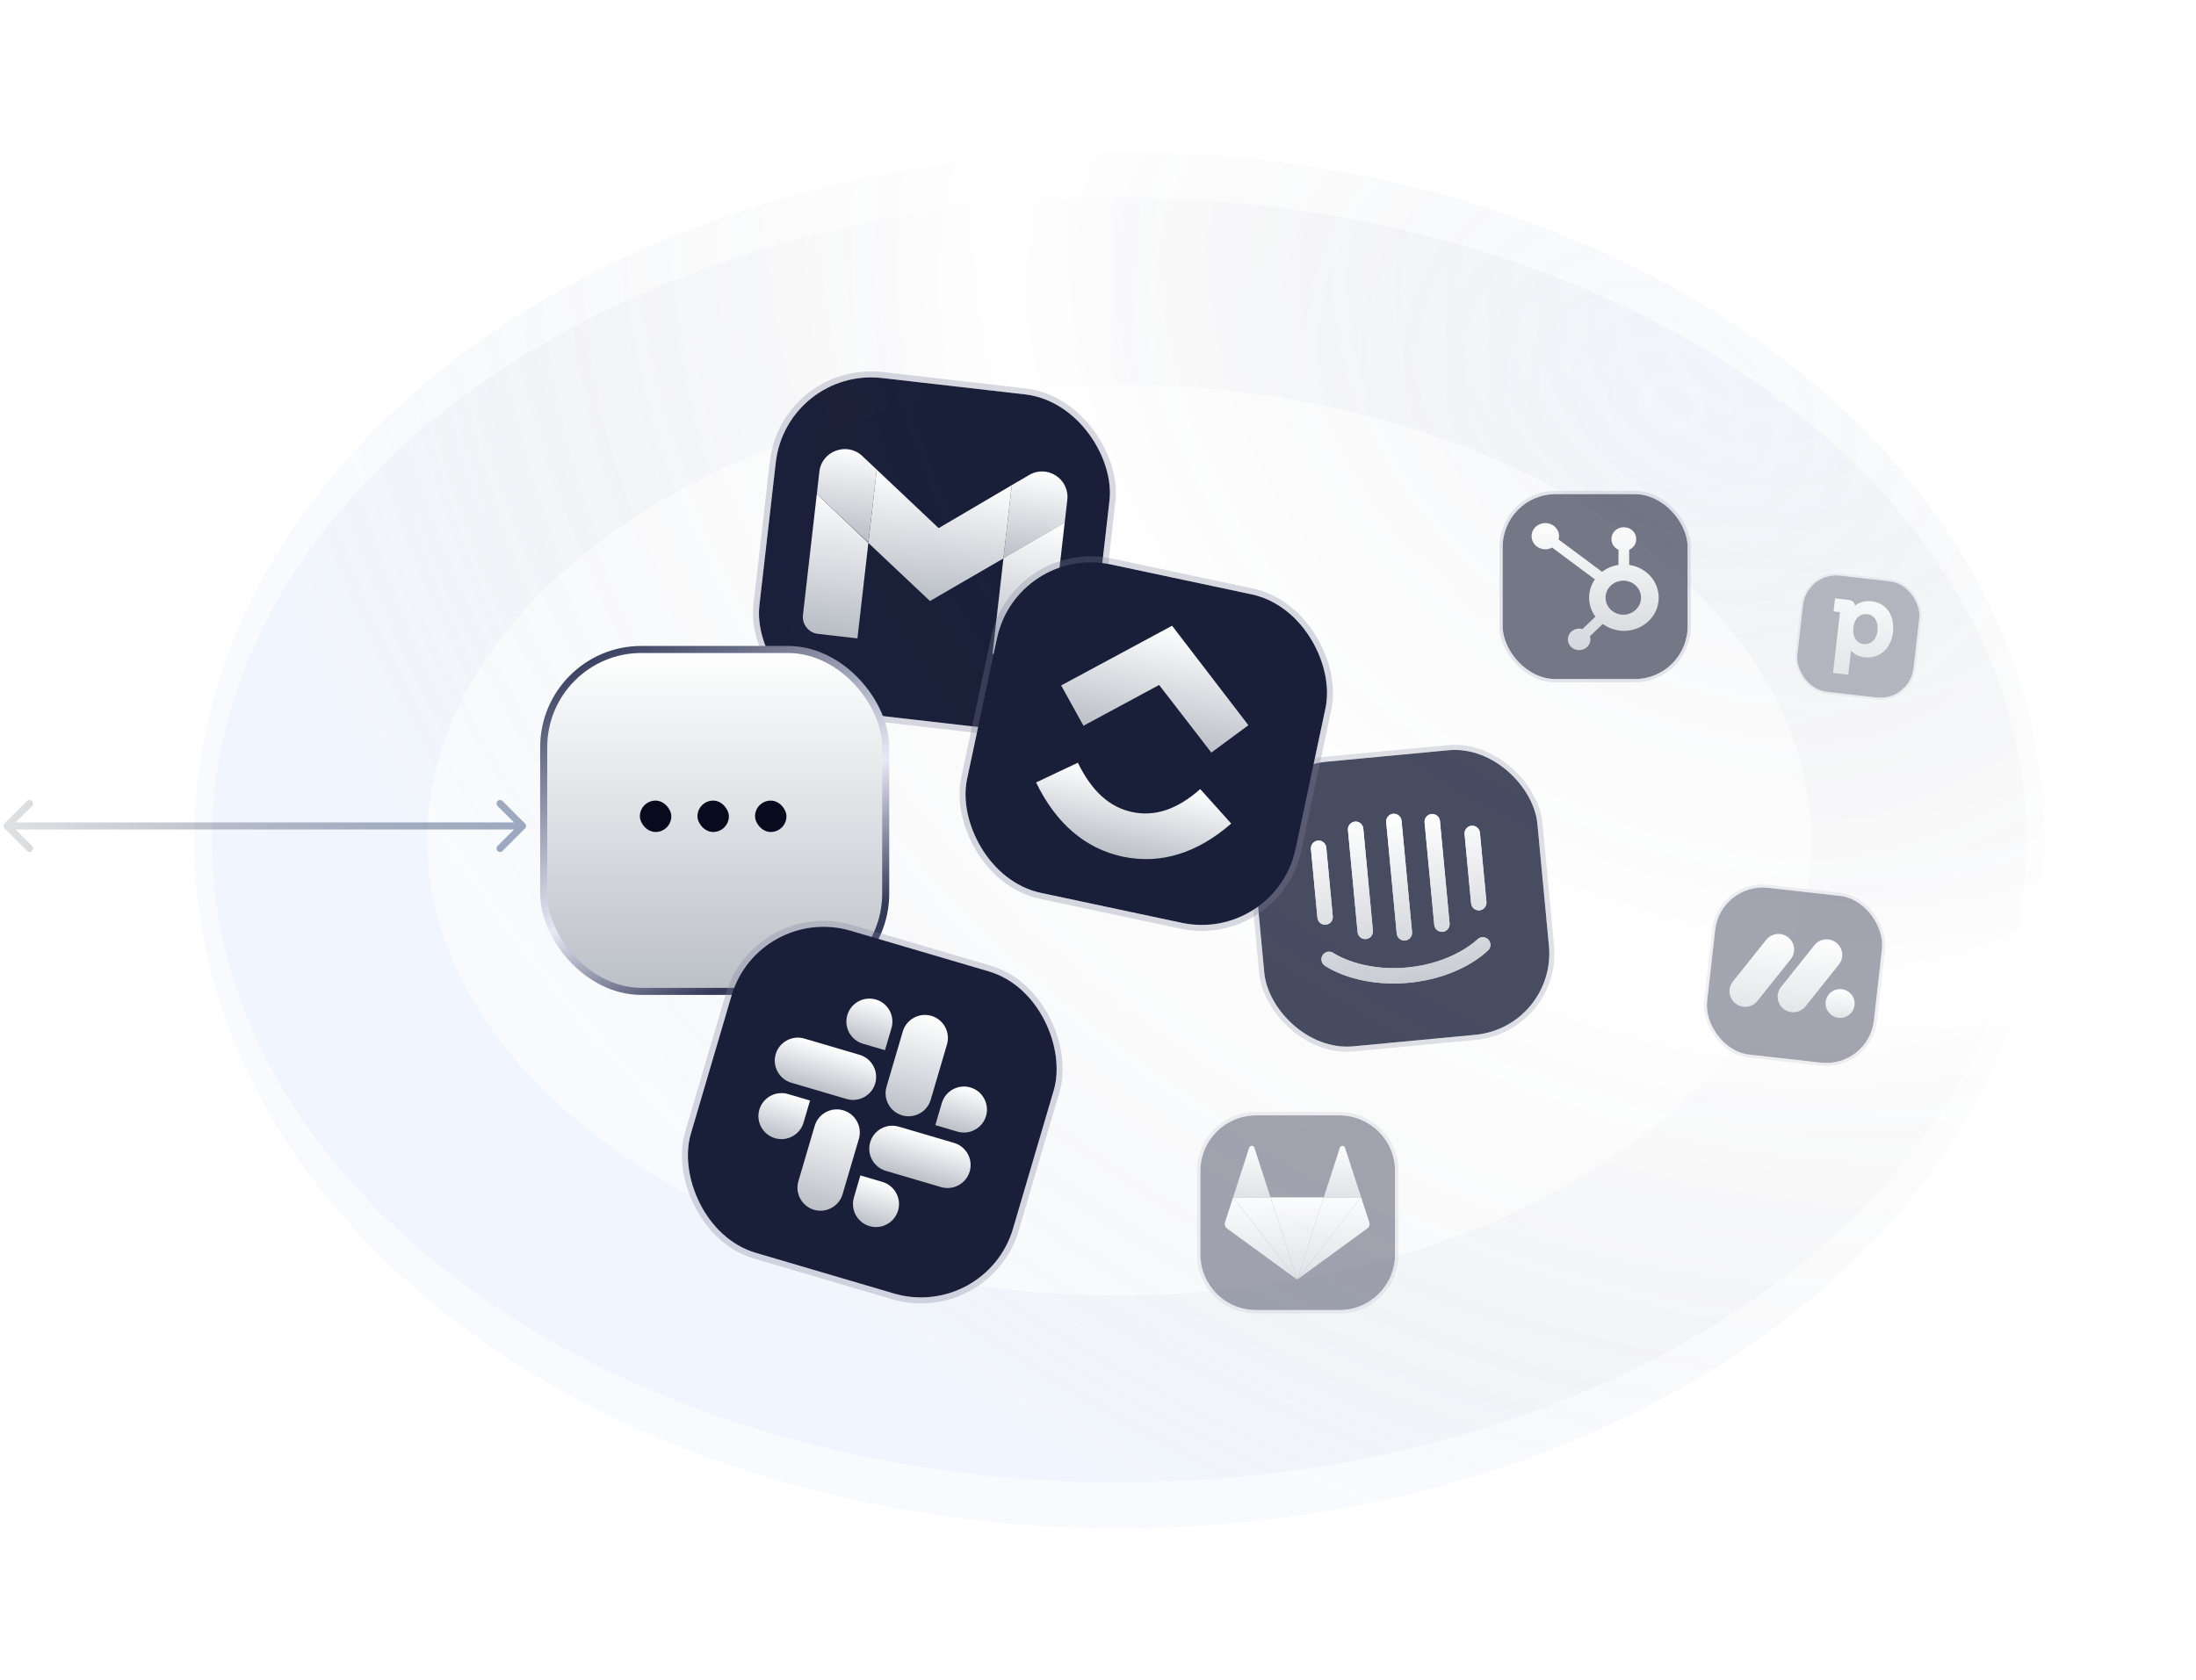 <svg width="311" height="238" viewBox="0 0 311 238" fill="none" xmlns="http://www.w3.org/2000/svg">
    <g>
        <rect x="111.413" y="52" width="47.568" height="47.568" rx="13.591" transform="rotate(6.534 111.413 52)"
            fill="#1A1F39" />
        <rect x="111.039" y="51.53" width="48.417" height="48.417" rx="14.015"
            transform="rotate(6.534 111.039 51.53)" stroke="#7C819B" stroke-opacity="0.3" stroke-width="0.849" />
        <path
            d="M115.837 89.79L121.43 90.431L122.979 76.906L115.677 69.98L113.714 87.121C113.563 88.436 114.521 89.64 115.837 89.79Z"
            fill="url(#paint0_linear_4_766)" />
        <path
            d="M140.559 92.622L146.152 93.263C147.468 93.414 148.673 92.457 148.824 91.142L150.787 74.002L142.114 79.051"
            fill="url(#paint1_linear_4_766)" />
        <path
            d="M143.297 68.719L142.108 79.097L150.782 74.049L151.153 70.808C151.492 67.85 148.301 65.772 145.747 67.287"
            fill="url(#paint2_linear_4_766)" />
        <path d="M122.979 76.906L124.167 66.528L132.933 74.811L143.297 68.719L142.109 79.098L131.702 85.137"
            fill="url(#paint3_linear_4_766)" />
        <path
            d="M116.043 66.787L115.677 69.98L122.985 76.859L124.168 66.528L122.105 64.579C119.954 62.572 116.377 63.875 116.043 66.787Z"
            fill="url(#paint4_linear_4_766)" />
    </g>
    <g opacity="0.08" filter="url(#filter1_f_4_766)">
        <ellipse cx="114.5" cy="81" rx="114.5" ry="81" transform="matrix(-1 0 0 1 273 38)"
            stroke="url(#paint5_radial_4_766)" stroke-width="33" />
    </g>
    <g opacity="0.08" filter="url(#filter2_f_4_766)">
        <ellipse cx="128.5" cy="91" rx="128.5" ry="91" transform="matrix(-1 0 0 1 287 28)"
            fill="url(#paint6_radial_4_766)" />
    </g>
    <g opacity="0.8">
        <rect x="176.332" y="108.99" width="40.49" height="40.49" rx="11.569"
            transform="rotate(-5.389 176.332 108.99)" fill="#1A1F39" />
        <rect x="175.938" y="108.664" width="41.214" height="41.214" rx="11.93"
            transform="rotate(-5.389 175.938 108.664)" stroke="#7C819B" stroke-opacity="0.3"
            stroke-width="0.723" />
        <path
            d="M210.511 127.755C210.539 128.046 210.451 128.336 210.266 128.561C210.082 128.785 209.817 128.927 209.529 128.954C209.241 128.981 208.954 128.892 208.731 128.706C208.508 128.519 208.367 128.251 208.339 127.96L207.416 118.167C207.388 117.876 207.476 117.587 207.66 117.362C207.845 117.137 208.11 116.996 208.398 116.969C208.686 116.941 208.973 117.031 209.196 117.217C209.419 117.404 209.56 117.672 209.587 117.962L210.511 127.755ZM210.774 134.577C210.645 134.735 206.926 138.513 199.523 139.212C192.119 139.91 187.788 136.909 187.604 136.781C187.488 136.699 187.389 136.596 187.312 136.476C187.236 136.356 187.184 136.222 187.159 136.081C187.134 135.941 187.137 135.797 187.167 135.658C187.197 135.519 187.254 135.387 187.335 135.27C187.502 135.034 187.754 134.874 188.038 134.824C188.322 134.775 188.613 134.842 188.849 135.009C188.916 135.048 192.803 137.661 199.309 137.047C205.816 136.434 209.17 133.119 209.204 133.089C209.407 132.882 209.682 132.763 209.97 132.758C210.259 132.753 210.538 132.862 210.749 133.062C210.953 133.26 211.07 133.531 211.077 133.817C211.084 134.102 210.978 134.378 210.784 134.585L210.774 134.577ZM185.653 120.22C185.641 119.927 185.745 119.641 185.942 119.426C186.139 119.21 186.413 119.082 186.703 119.07C186.972 119.06 187.236 119.151 187.443 119.326C187.65 119.5 187.786 119.746 187.824 120.015L188.746 129.79C188.774 130.081 188.686 130.371 188.502 130.595C188.317 130.82 188.052 130.962 187.764 130.989C187.476 131.016 187.189 130.927 186.966 130.74C186.743 130.554 186.602 130.286 186.575 129.995L185.653 120.22ZM190.895 117.532C190.884 117.239 190.988 116.953 191.185 116.738C191.381 116.522 191.655 116.394 191.945 116.382C192.215 116.372 192.478 116.463 192.685 116.638C192.893 116.812 193.028 117.058 193.067 117.327L194.434 131.822C194.462 132.113 194.373 132.403 194.189 132.627C194.005 132.852 193.74 132.994 193.452 133.021C193.164 133.048 192.876 132.959 192.653 132.772C192.43 132.586 192.29 132.318 192.262 132.027L190.895 117.532ZM196.318 116.472C196.291 116.181 196.379 115.892 196.563 115.667C196.747 115.442 197.013 115.301 197.301 115.273C197.589 115.246 197.876 115.336 198.099 115.522C198.322 115.708 198.462 115.976 198.49 116.267L199.977 132.031C200.004 132.321 199.916 132.611 199.732 132.836C199.548 133.06 199.282 133.202 198.994 133.229C198.706 133.256 198.419 133.167 198.196 132.981C197.973 132.794 197.833 132.526 197.805 132.235L196.318 116.472ZM201.754 116.508C201.727 116.217 201.815 115.927 201.999 115.702C202.183 115.478 202.449 115.336 202.736 115.309C203.025 115.282 203.312 115.371 203.535 115.558C203.758 115.744 203.898 116.012 203.926 116.303L205.293 130.798C205.321 131.089 205.233 131.378 205.048 131.603C204.864 131.828 204.599 131.969 204.311 131.996C204.023 132.024 203.736 131.934 203.513 131.748C203.29 131.561 203.149 131.293 203.121 131.003L201.754 116.508Z"
            fill="url(#paint7_linear_4_766)" />
        <path
            d="M196.318 116.472C196.291 116.181 196.379 115.892 196.563 115.667C196.747 115.442 197.013 115.301 197.301 115.273C197.589 115.246 197.876 115.336 198.099 115.522C198.322 115.708 198.462 115.976 198.49 116.267L199.977 132.031C200.004 132.321 199.916 132.611 199.732 132.836C199.548 133.06 199.282 133.202 198.994 133.229C198.706 133.256 198.419 133.167 198.196 132.981C197.973 132.794 197.833 132.526 197.805 132.235L196.318 116.472Z"
            fill="url(#paint8_linear_4_766)" />
        <path
            d="M201.754 116.508C201.727 116.217 201.815 115.927 201.999 115.702C202.183 115.478 202.449 115.336 202.736 115.309C203.025 115.282 203.312 115.371 203.535 115.558C203.758 115.744 203.898 116.012 203.926 116.303L205.293 130.798C205.321 131.089 205.233 131.378 205.048 131.603C204.864 131.828 204.599 131.969 204.311 131.996C204.023 132.024 203.736 131.934 203.513 131.748C203.29 131.561 203.149 131.293 203.121 131.003L201.754 116.508Z"
            fill="url(#paint9_linear_4_766)" />
        <path
            d="M210.511 127.755C210.539 128.046 210.451 128.336 210.266 128.561C210.082 128.785 209.817 128.927 209.529 128.954C209.241 128.981 208.954 128.892 208.731 128.706C208.508 128.519 208.367 128.251 208.339 127.96L207.416 118.167C207.388 117.876 207.476 117.587 207.66 117.362C207.845 117.137 208.11 116.996 208.398 116.969C208.686 116.941 208.973 117.031 209.196 117.217C209.419 117.404 209.56 117.672 209.587 117.962L210.511 127.755Z"
            fill="url(#paint10_linear_4_766)" />
        <path
            d="M210.774 134.577C210.645 134.735 206.926 138.513 199.523 139.212C192.119 139.91 187.788 136.909 187.604 136.781C187.488 136.699 187.389 136.596 187.312 136.476C187.236 136.356 187.184 136.222 187.159 136.081C187.134 135.941 187.137 135.797 187.167 135.658C187.197 135.519 187.254 135.387 187.335 135.27C187.502 135.034 187.754 134.874 188.038 134.824C188.322 134.775 188.613 134.842 188.849 135.009C188.916 135.048 192.803 137.661 199.309 137.047C205.816 136.434 209.17 133.119 209.204 133.089C209.407 132.882 209.682 132.763 209.97 132.758C210.259 132.753 210.538 132.862 210.749 133.062C210.953 133.26 211.07 133.531 211.077 133.817C211.084 134.102 210.978 134.378 210.784 134.585L210.774 134.577Z"
            fill="url(#paint11_linear_4_766)" />
        <path
            d="M190.895 117.532C190.884 117.239 190.988 116.953 191.185 116.738C191.381 116.522 191.655 116.394 191.945 116.382C192.215 116.372 192.478 116.463 192.685 116.638C192.893 116.812 193.028 117.058 193.067 117.327L194.434 131.822C194.462 132.113 194.373 132.403 194.189 132.627C194.005 132.852 193.74 132.994 193.452 133.021C193.164 133.048 192.876 132.959 192.653 132.772C192.43 132.586 192.29 132.318 192.262 132.027L190.895 117.532Z"
            fill="url(#paint12_linear_4_766)" />
        <path
            d="M185.653 120.22C185.641 119.927 185.745 119.641 185.942 119.426C186.139 119.21 186.413 119.082 186.703 119.07C186.972 119.06 187.236 119.151 187.443 119.326C187.65 119.5 187.786 119.746 187.824 120.015L188.746 129.79C188.774 130.081 188.686 130.371 188.502 130.595C188.317 130.82 188.052 130.962 187.764 130.989C187.476 131.016 187.189 130.927 186.966 130.74C186.743 130.554 186.602 130.286 186.575 129.995L185.653 120.22Z"
            fill="url(#paint13_linear_4_766)" />
    </g>
    <g opacity="0.6">
        <rect x="212.812" y="70" width="26.189" height="26.189" rx="7.482" fill="#1A1F39" />
        <rect x="212.578" y="69.766" width="26.656" height="26.656" rx="7.716" stroke="#7C819B"
            stroke-opacity="0.3" stroke-width="0.468" />
        <path
            d="M230.728 80.02V77.876C231.024 77.744 231.275 77.534 231.452 77.27C231.628 77.007 231.723 76.701 231.724 76.388V76.339C231.724 75.427 230.95 74.688 229.996 74.688H229.944C228.99 74.688 228.216 75.427 228.216 76.339V76.388C228.217 76.701 228.312 77.007 228.488 77.27C228.665 77.534 228.916 77.744 229.212 77.876V80.02C228.36 80.145 227.557 80.483 226.885 80.999L220.729 76.419C220.773 76.268 220.796 76.112 220.798 75.956C220.799 75.588 220.686 75.228 220.472 74.922C220.259 74.615 219.955 74.376 219.599 74.235C219.244 74.093 218.852 74.056 218.474 74.127C218.096 74.198 217.749 74.375 217.476 74.635C217.203 74.894 217.017 75.226 216.941 75.586C216.866 75.947 216.904 76.321 217.051 76.662C217.198 77.002 217.447 77.293 217.767 77.497C218.087 77.702 218.463 77.812 218.848 77.812C219.185 77.811 219.516 77.725 219.807 77.563L225.869 82.069C224.755 83.677 224.785 85.773 225.944 87.351L224.101 89.113C223.952 89.067 223.796 89.043 223.64 89.041C222.757 89.042 222.042 89.726 222.042 90.569C222.042 91.413 222.758 92.096 223.641 92.097C224.524 92.097 225.24 91.413 225.241 90.57C225.238 90.421 225.213 90.272 225.165 90.13L226.989 88.387C228.619 89.586 230.857 89.689 232.6 88.646C234.343 87.603 235.223 85.634 234.805 83.711C234.388 81.787 232.761 80.315 230.728 80.02ZM229.972 87.072C229.635 87.08 229.299 87.024 228.985 86.907C228.671 86.79 228.385 86.614 228.144 86.389C227.902 86.165 227.71 85.896 227.579 85.6C227.448 85.303 227.38 84.984 227.38 84.662C227.38 84.34 227.448 84.022 227.579 83.725C227.71 83.428 227.902 83.16 228.144 82.935C228.385 82.711 228.671 82.535 228.985 82.417C229.299 82.3 229.635 82.244 229.972 82.253C231.33 82.298 232.406 83.363 232.407 84.661C232.407 85.958 231.332 87.024 229.974 87.07"
            fill="url(#paint14_linear_4_766)" />
    </g>
    <g opacity="0.4">
        <rect x="243.66" y="125" width="23.777" height="23.777" rx="6.793" transform="rotate(6.423 243.66 125)"
            fill="#1A1F39" />
        <rect x="243.473" y="124.765" width="24.202" height="24.202" rx="7.006"
            transform="rotate(6.423 243.473 124.765)" stroke="#7C819B" stroke-opacity="0.3" stroke-width="0.425" />
        <path
            d="M246.902 142.607C246.51 142.563 246.136 142.416 245.82 142.179C245.504 141.941 245.255 141.624 245.1 141.257C244.948 140.894 244.897 140.495 244.952 140.103C245.007 139.712 245.166 139.343 245.412 139.035L250.094 133.172C250.335 132.856 250.655 132.61 251.021 132.46C251.387 132.309 251.785 132.259 252.176 132.315C252.566 132.369 252.935 132.526 253.245 132.772C253.555 133.017 253.795 133.342 253.94 133.712C254.23 134.462 254.088 135.309 253.57 135.924L248.89 141.787C248.653 142.082 248.347 142.312 247.999 142.455C247.652 142.598 247.274 142.65 246.902 142.607Z"
            fill="url(#paint15_linear_4_766)" />
        <path
            d="M253.713 143.373C252.912 143.283 252.224 142.767 251.915 142.027C251.763 141.664 251.712 141.266 251.767 140.876C251.821 140.485 251.98 140.117 252.226 139.811L256.898 133.961C257.137 133.64 257.457 133.389 257.824 133.234C258.191 133.08 258.591 133.027 258.985 133.081C259.79 133.19 260.471 133.73 260.761 134.487C261.048 135.243 260.897 136.094 260.366 136.706L255.694 142.555C255.458 142.849 255.153 143.078 254.806 143.22C254.46 143.363 254.084 143.416 253.713 143.373Z"
            fill="url(#paint16_linear_4_766)" />
        <path
            d="M260.368 144.176C261.497 144.303 262.515 143.499 262.641 142.381C262.767 141.262 261.953 140.253 260.824 140.125C259.695 139.998 258.677 140.802 258.552 141.921C258.426 143.039 259.239 144.049 260.368 144.176Z"
            fill="url(#paint17_linear_4_766)" />
    </g>
    <path
        d="M0.646 116.646C0.451 116.842 0.451 117.158 0.646 117.354L3.828 120.536C4.024 120.731 4.34 120.731 4.536 120.536C4.731 120.34 4.731 120.024 4.536 119.828L1.707 117L4.536 114.172C4.731 113.976 4.731 113.66 4.536 113.464C4.34 113.269 4.024 113.269 3.828 113.464L0.646 116.646ZM74.354 117.354C74.549 117.158 74.549 116.842 74.354 116.646L71.172 113.464C70.976 113.269 70.66 113.269 70.465 113.464C70.269 113.66 70.269 113.976 70.465 114.172L73.293 117L70.465 119.828C70.269 120.024 70.269 120.34 70.465 120.536C70.66 120.731 70.976 120.731 71.172 120.536L74.354 117.354ZM1 117.5L74 117.5L74 116.5L1 116.5L1 117.5Z"
        fill="url(#paint18_radial_4_766)" />
    <g>
        <rect x="144.018" y="77.127" width="47.568" height="47.568" rx="13.591"
            transform="rotate(12.001 144.018 77.127)" fill="#1A1F39" />
        <rect x="143.69" y="76.623" width="48.417" height="48.417" rx="14.015"
            transform="rotate(12.001 143.69 76.623)" stroke="#7C819B" stroke-opacity="0.3" stroke-width="0.849" />
        <g clip-path="url(#clip0_4_766)">
            <path fill-rule="evenodd" clip-rule="evenodd"
                d="M146.73 110.837L152.646 108.041C154.628 112.1 157.153 114.352 160.329 115.027C163.505 115.702 166.666 114.711 169.977 111.777L174.366 116.66C169.579 120.839 164.381 122.488 158.986 121.341C153.643 120.205 149.515 116.573 146.73 110.837Z"
                fill="url(#paint19_linear_4_766)" />
            <path fill-rule="evenodd" clip-rule="evenodd"
                d="M164.155 97.029L153.442 102.806L150.283 97.094L165.991 88.637L176.8 102.731L171.551 106.604L164.155 97.029Z"
                fill="url(#paint20_linear_4_766)" />
        </g>
    </g>
    <g opacity="0.3">
        <rect x="255.885" y="81" width="16.564" height="16.564" rx="4.733" transform="rotate(6.534 255.885 81)"
            fill="#1A1F39" />
        <rect x="255.755" y="80.836" width="16.86" height="16.86" rx="4.881"
            transform="rotate(6.534 255.755 80.836)" stroke="#7C819B" stroke-opacity="0.3" stroke-width="0.296" />
        <path fill-rule="evenodd" clip-rule="evenodd"
            d="M262.7 85.817C263.081 85.489 263.844 85.038 265.057 85.177C267.141 85.415 268.36 87.172 268.088 89.548C267.82 91.887 266.156 93.351 264.046 93.109C263.039 92.994 262.442 92.503 262.14 92.163C262.134 92.235 262.126 92.315 262.117 92.4L261.753 95.572L259.594 95.325L260.562 86.875C260.576 86.752 260.54 86.708 260.414 86.694L259.671 86.609L259.883 84.758L261.695 84.966C262.529 85.061 262.696 85.496 262.7 85.817ZM264.433 86.995C263.602 86.9 262.649 87.363 262.468 88.948C262.352 89.955 262.756 91.102 263.919 91.235C264.781 91.334 265.727 90.783 265.894 89.326C266.041 88.048 265.453 87.112 264.433 86.995Z"
            fill="url(#paint21_linear_4_766)" />
    </g>
    <g>
        <rect x="77" y="92" width="48.432" height="48.432" rx="13.84" fill="url(#paint22_linear_4_766)" />
        <rect x="77" y="92" width="48.432" height="48.432" rx="13.84" stroke="url(#paint23_linear_4_766)" />
        <rect x="90.622" y="113.406" width="4.448" height="4.448" rx="2.224" fill="#080A1E" />
        <rect x="98.776" y="113.406" width="4.448" height="4.448" rx="2.224" fill="#080A1E" />
        <rect x="106.931" y="113.406" width="4.448" height="4.448" rx="2.224" fill="#080A1E" />
    </g>
    <g opacity="0.4">
        <path
            d="M170 165.876C170 161.526 173.526 158 177.876 158H189.691C194.041 158 197.568 161.526 197.568 165.876V177.691C197.568 182.041 194.041 185.568 189.691 185.568H177.876C173.526 185.568 170 182.041 170 177.691V165.876Z"
            fill="#1A1F39" />
        <path
            d="M189.691 157.754H177.876C173.39 157.754 169.754 161.39 169.754 165.876V177.691C169.754 182.177 173.39 185.814 177.876 185.814H189.691C194.177 185.814 197.814 182.177 197.814 177.691V165.876C197.814 161.39 194.177 157.754 189.691 157.754Z"
            stroke="#7C819B" stroke-opacity="0.3" stroke-width="0.492" />
        <path d="M183.702 181.262L187.482 169.604H179.921L183.702 181.262Z" fill="url(#paint24_linear_4_766)" />
        <path d="M183.702 181.262L179.921 169.604H174.634L183.702 181.262Z" fill="url(#paint25_linear_4_766)" />
        <path
            d="M174.635 169.604L173.484 173.143C173.381 173.462 173.493 173.818 173.764 174.016L183.693 181.253L174.635 169.604Z"
            fill="url(#paint26_linear_4_766)" />
        <path
            d="M174.634 169.604H179.931L177.647 162.582C177.535 162.216 177.02 162.216 176.908 162.582L174.634 169.604Z"
            fill="url(#paint27_linear_4_766)" />
        <path d="M183.702 181.262L187.482 169.604H192.779L183.702 181.262Z" fill="url(#paint28_linear_4_766)" />
        <path
            d="M192.77 169.604L193.921 173.143C194.024 173.462 193.911 173.818 193.64 174.016L183.711 181.253L192.77 169.604Z"
            fill="url(#paint29_linear_4_766)" />
        <path
            d="M192.77 169.604H187.473L189.747 162.582C189.869 162.225 190.374 162.225 190.486 162.582L192.77 169.604Z"
            fill="url(#paint30_linear_4_766)" />
    </g>
    <g>
        <rect x="107.434" y="128" width="47.568" height="47.568" rx="13.591" transform="rotate(16.404 107.434 128)"
            fill="#1A1F39" />
        <rect x="107.146" y="127.473" width="48.417" height="48.417" rx="14.015"
            transform="rotate(16.404 107.146 127.473)" stroke="#7C819B" stroke-opacity="0.3" stroke-width="0.849" />
        <path
            d="M113.799 159.023C113.292 160.745 111.471 161.737 109.749 161.23C108.027 160.724 107.034 158.903 107.541 157.18C108.048 155.458 109.869 154.466 111.591 154.973L114.72 155.894L113.799 159.023Z"
            fill="url(#paint31_linear_4_766)" />
        <path
            d="M115.376 159.487C115.883 157.765 117.704 156.772 119.426 157.279C121.148 157.786 122.141 159.607 121.634 161.329L119.327 169.164C118.82 170.886 116.999 171.878 115.277 171.371C113.555 170.864 112.562 169.043 113.069 167.321L115.376 159.487Z"
            fill="url(#paint32_linear_4_766)" />
        <path
            d="M122.204 147.844C120.481 147.337 119.489 145.516 119.996 143.794C120.503 142.072 122.324 141.079 124.046 141.586C125.768 142.093 126.761 143.914 126.254 145.636L125.332 148.765L122.204 147.844Z"
            fill="url(#paint33_linear_4_766)" />
        <path
            d="M121.739 149.42C123.462 149.927 124.454 151.748 123.947 153.47C123.44 155.193 121.619 156.185 119.897 155.678L112.063 153.372C110.34 152.865 109.348 151.044 109.855 149.322C110.362 147.6 112.183 146.607 113.905 147.114L121.739 149.42Z"
            fill="url(#paint34_linear_4_766)" />
        <path
            d="M133.383 156.249C133.89 154.526 135.711 153.534 137.433 154.041C139.156 154.548 140.148 156.369 139.641 158.091C139.134 159.813 137.313 160.806 135.591 160.299L132.462 159.377L133.383 156.249Z"
            fill="url(#paint35_linear_4_766)" />
        <path
            d="M131.807 155.784C131.3 157.506 129.479 158.499 127.757 157.992C126.035 157.485 125.042 155.664 125.549 153.942L127.855 146.108C128.362 144.385 130.183 143.393 131.905 143.9C133.628 144.407 134.62 146.228 134.113 147.95L131.807 155.784Z"
            fill="url(#paint36_linear_4_766)" />
        <path
            d="M124.979 167.427C126.701 167.934 127.694 169.755 127.187 171.477C126.68 173.199 124.859 174.192 123.137 173.685C121.415 173.178 120.422 171.357 120.929 169.635L121.85 166.506L124.979 167.427Z"
            fill="url(#paint37_linear_4_766)" />
        <path
            d="M125.443 165.851C123.721 165.344 122.728 163.523 123.235 161.801C123.742 160.078 125.563 159.086 127.285 159.593L135.12 161.899C136.842 162.406 137.835 164.227 137.328 165.949C136.821 167.671 135 168.664 133.278 168.157L125.443 165.851Z"
            fill="url(#paint38_linear_4_766)" />
    </g>
    <defs>
        <filter id="filter1_f_4_766" x="6.2" y="0.2" width="304.6" height="237.6" filterUnits="userSpaceOnUse"
            color-interpolation-filters="sRGB">
            <feFlood flood-opacity="0" result="BackgroundImageFix" />
            <feBlend mode="normal" in="SourceGraphic" in2="BackgroundImageFix" result="shape" />
            <feGaussianBlur stdDeviation="10.65" result="effect1_foregroundBlur_4_766" />
        </filter>
        <filter id="filter2_f_4_766" x="8.7" y="6.7" width="299.6" height="224.6" filterUnits="userSpaceOnUse"
            color-interpolation-filters="sRGB">
            <feFlood flood-opacity="0" result="BackgroundImageFix" />
            <feBlend mode="normal" in="SourceGraphic" in2="BackgroundImageFix" result="shape" />
            <feGaussianBlur stdDeviation="10.65" result="effect1_foregroundBlur_4_766" />
        </filter>
        <linearGradient id="paint0_linear_4_766" x1="119.672" y1="70.438" x2="117.435" y2="89.973"
            gradientUnits="userSpaceOnUse">
            <stop stop-color="white" />
            <stop offset="1" stop-color="#BBC0C7" />
        </linearGradient>
        <linearGradient id="paint1_linear_4_766" x1="146.792" y1="73.544" x2="144.554" y2="93.08"
            gradientUnits="userSpaceOnUse">
            <stop stop-color="white" />
            <stop offset="1" stop-color="#BBC0C7" />
        </linearGradient>
        <linearGradient id="paint2_linear_4_766" x1="147.569" y1="66.756" x2="146.103" y2="79.555"
            gradientUnits="userSpaceOnUse">
            <stop stop-color="white" />
            <stop offset="1" stop-color="#BBC0C7" />
        </linearGradient>
        <linearGradient id="paint3_linear_4_766" x1="133.732" y1="67.624" x2="131.726" y2="85.14"
            gradientUnits="userSpaceOnUse">
            <stop stop-color="white" />
            <stop offset="1" stop-color="#BBC0C7" />
        </linearGradient>
        <linearGradient id="paint4_linear_4_766" x1="120.447" y1="63.678" x2="118.989" y2="76.402"
            gradientUnits="userSpaceOnUse">
            <stop stop-color="white" />
            <stop offset="1" stop-color="#BBC0C7" />
        </linearGradient>
        <radialGradient id="paint5_radial_4_766" cx="0" cy="0" r="1" gradientUnits="userSpaceOnUse"
            gradientTransform="translate(36.068 19.44) rotate(61.182) scale(162.711 203.308)">
            <stop stop-color="#96B7E8" stop-opacity="0.8" />
            <stop offset="0.48" stop-color="#080A1E" stop-opacity="0" />
            <stop offset="1" stop-color="#96B7E8" stop-opacity="0.8" />
        </radialGradient>
        <radialGradient id="paint6_radial_4_766" cx="0" cy="0" r="1" gradientUnits="userSpaceOnUse"
            gradientTransform="translate(40.477 21.84) rotate(61.207) scale(182.754 228.222)">
            <stop stop-color="#96B7E8" stop-opacity="0.8" />
            <stop offset="0.48" stop-color="#080A1E" stop-opacity="0" />
            <stop offset="1" stop-color="#96B7E8" stop-opacity="0.8" />
        </radialGradient>
        <linearGradient id="paint7_linear_4_766" x1="197.26" y1="115.277" x2="199.518" y2="139.212"
            gradientUnits="userSpaceOnUse">
            <stop stop-color="white" />
            <stop offset="1" stop-color="#BBC0C7" />
        </linearGradient>
        <linearGradient id="paint8_linear_4_766" x1="197.26" y1="115.277" x2="199.518" y2="139.212"
            gradientUnits="userSpaceOnUse">
            <stop stop-color="white" />
            <stop offset="1" stop-color="#BBC0C7" />
        </linearGradient>
        <linearGradient id="paint9_linear_4_766" x1="197.26" y1="115.277" x2="199.518" y2="139.212"
            gradientUnits="userSpaceOnUse">
            <stop stop-color="white" />
            <stop offset="1" stop-color="#BBC0C7" />
        </linearGradient>
        <linearGradient id="paint10_linear_4_766" x1="197.26" y1="115.277" x2="199.518" y2="139.212"
            gradientUnits="userSpaceOnUse">
            <stop stop-color="white" />
            <stop offset="1" stop-color="#BBC0C7" />
        </linearGradient>
        <linearGradient id="paint11_linear_4_766" x1="197.26" y1="115.277" x2="199.518" y2="139.212"
            gradientUnits="userSpaceOnUse">
            <stop stop-color="white" />
            <stop offset="1" stop-color="#BBC0C7" />
        </linearGradient>
        <linearGradient id="paint12_linear_4_766" x1="197.26" y1="115.277" x2="199.518" y2="139.212"
            gradientUnits="userSpaceOnUse">
            <stop stop-color="white" />
            <stop offset="1" stop-color="#BBC0C7" />
        </linearGradient>
        <linearGradient id="paint13_linear_4_766" x1="197.26" y1="115.277" x2="199.518" y2="139.212"
            gradientUnits="userSpaceOnUse">
            <stop stop-color="white" />
            <stop offset="1" stop-color="#BBC0C7" />
        </linearGradient>
        <linearGradient id="paint14_linear_4_766" x1="225.906" y1="74.092" x2="225.906" y2="92.097"
            gradientUnits="userSpaceOnUse">
            <stop stop-color="white" />
            <stop offset="1" stop-color="#BBC0C7" />
        </linearGradient>
        <linearGradient id="paint15_linear_4_766" x1="250.114" y1="132.082" x2="248.904" y2="142.832"
            gradientUnits="userSpaceOnUse">
            <stop stop-color="white" />
            <stop offset="1" stop-color="#BBC0C7" />
        </linearGradient>
        <linearGradient id="paint16_linear_4_766" x1="256.93" y1="132.849" x2="255.72" y2="143.599"
            gradientUnits="userSpaceOnUse">
            <stop stop-color="white" />
            <stop offset="1" stop-color="#BBC0C7" />
        </linearGradient>
        <linearGradient id="paint17_linear_4_766" x1="260.824" y1="140.125" x2="260.368" y2="144.176"
            gradientUnits="userSpaceOnUse">
            <stop stop-color="white" />
            <stop offset="1" stop-color="#BBC0C7" />
        </linearGradient>
        <radialGradient id="paint18_radial_4_766" cx="0" cy="0" r="1" gradientUnits="userSpaceOnUse"
            gradientTransform="translate(-26.372 132.5) rotate(52.649) scale(189.325 425.233)">
            <stop stop-color="#080A1E" stop-opacity="0" />
            <stop offset="0.553" stop-color="#96B7E8" />
            <stop offset="1" stop-color="#080A1E" stop-opacity="0" />
        </radialGradient>
        <linearGradient id="paint19_linear_4_766" x1="161.367" y1="109.895" x2="158.936" y2="121.33"
            gradientUnits="userSpaceOnUse">
            <stop stop-color="white" />
            <stop offset="1" stop-color="#BBC0C7" />
        </linearGradient>
        <linearGradient id="paint20_linear_4_766" x1="165.941" y1="88.626" x2="162.517" y2="104.735"
            gradientUnits="userSpaceOnUse">
            <stop stop-color="white" />
            <stop offset="1" stop-color="#BBC0C7" />
        </linearGradient>
        <linearGradient id="paint21_linear_4_766" x1="264.223" y1="85.081" x2="263.005" y2="95.715"
            gradientUnits="userSpaceOnUse">
            <stop stop-color="white" />
            <stop offset="1" stop-color="#BBC0C7" />
        </linearGradient>
        <linearGradient id="paint22_linear_4_766" x1="101.216" y1="92" x2="101.216" y2="140.432"
            gradientUnits="userSpaceOnUse">
            <stop stop-color="white" />
            <stop offset="1" stop-color="#BBC0C7" />
        </linearGradient>
        <linearGradient id="paint23_linear_4_766" x1="74.578" y1="88.886" x2="101.216" y2="140.432"
            gradientUnits="userSpaceOnUse">
            <stop stop-color="#11183C" />
            <stop offset="0.69" stop-color="#E7E9F5" />
            <stop offset="1" stop-color="#343958" />
        </linearGradient>
        <linearGradient id="paint24_linear_4_766" x1="183.702" y1="169.604" x2="183.702" y2="181.262"
            gradientUnits="userSpaceOnUse">
            <stop stop-color="white" />
            <stop offset="1" stop-color="#BBC0C7" />
        </linearGradient>
        <linearGradient id="paint25_linear_4_766" x1="179.168" y1="169.604" x2="179.168" y2="181.262"
            gradientUnits="userSpaceOnUse">
            <stop stop-color="white" />
            <stop offset="1" stop-color="#BBC0C7" />
        </linearGradient>
        <linearGradient id="paint26_linear_4_766" x1="178.569" y1="169.604" x2="178.569" y2="181.253"
            gradientUnits="userSpaceOnUse">
            <stop stop-color="white" />
            <stop offset="1" stop-color="#BBC0C7" />
        </linearGradient>
        <linearGradient id="paint27_linear_4_766" x1="177.282" y1="162.307" x2="177.282" y2="169.604"
            gradientUnits="userSpaceOnUse">
            <stop stop-color="white" />
            <stop offset="1" stop-color="#BBC0C7" />
        </linearGradient>
        <linearGradient id="paint28_linear_4_766" x1="188.24" y1="169.604" x2="188.24" y2="181.262"
            gradientUnits="userSpaceOnUse">
            <stop stop-color="white" />
            <stop offset="1" stop-color="#BBC0C7" />
        </linearGradient>
        <linearGradient id="paint29_linear_4_766" x1="188.835" y1="169.604" x2="188.835" y2="181.253"
            gradientUnits="userSpaceOnUse">
            <stop stop-color="white" />
            <stop offset="1" stop-color="#BBC0C7" />
        </linearGradient>
        <linearGradient id="paint30_linear_4_766" x1="190.122" y1="162.314" x2="190.122" y2="169.604"
            gradientUnits="userSpaceOnUse">
            <stop stop-color="white" />
            <stop offset="1" stop-color="#BBC0C7" />
        </linearGradient>
        <linearGradient id="paint31_linear_4_766" x1="111.591" y1="154.973" x2="109.749" y2="161.23"
            gradientUnits="userSpaceOnUse">
            <stop stop-color="white" />
            <stop offset="1" stop-color="#BBC0C7" />
        </linearGradient>
        <linearGradient id="paint32_linear_4_766" x1="119.426" y1="157.279" x2="115.277" y2="171.371"
            gradientUnits="userSpaceOnUse">
            <stop stop-color="white" />
            <stop offset="1" stop-color="#BBC0C7" />
        </linearGradient>
        <linearGradient id="paint33_linear_4_766" x1="124.046" y1="141.586" x2="122.204" y2="147.844"
            gradientUnits="userSpaceOnUse">
            <stop stop-color="white" />
            <stop offset="1" stop-color="#BBC0C7" />
        </linearGradient>
        <linearGradient id="paint34_linear_4_766" x1="117.822" y1="148.267" x2="115.98" y2="154.525"
            gradientUnits="userSpaceOnUse">
            <stop stop-color="white" />
            <stop offset="1" stop-color="#BBC0C7" />
        </linearGradient>
        <linearGradient id="paint35_linear_4_766" x1="137.433" y1="154.041" x2="135.591" y2="160.299"
            gradientUnits="userSpaceOnUse">
            <stop stop-color="white" />
            <stop offset="1" stop-color="#BBC0C7" />
        </linearGradient>
        <linearGradient id="paint36_linear_4_766" x1="131.905" y1="143.9" x2="127.757" y2="157.992"
            gradientUnits="userSpaceOnUse">
            <stop stop-color="white" />
            <stop offset="1" stop-color="#BBC0C7" />
        </linearGradient>
        <linearGradient id="paint37_linear_4_766" x1="124.979" y1="167.427" x2="123.137" y2="173.685"
            gradientUnits="userSpaceOnUse">
            <stop stop-color="white" />
            <stop offset="1" stop-color="#BBC0C7" />
        </linearGradient>
        <linearGradient id="paint38_linear_4_766" x1="131.203" y1="160.746" x2="129.36" y2="167.004"
            gradientUnits="userSpaceOnUse">
            <stop stop-color="white" />
            <stop offset="1" stop-color="#BBC0C7" />
        </linearGradient>
        <clipPath id="clip0_4_766">
            <rect width="28.243" height="33.446" fill="white" transform="translate(152.078 85.679) rotate(12.001)" />
        </clipPath>
    </defs>
</svg>